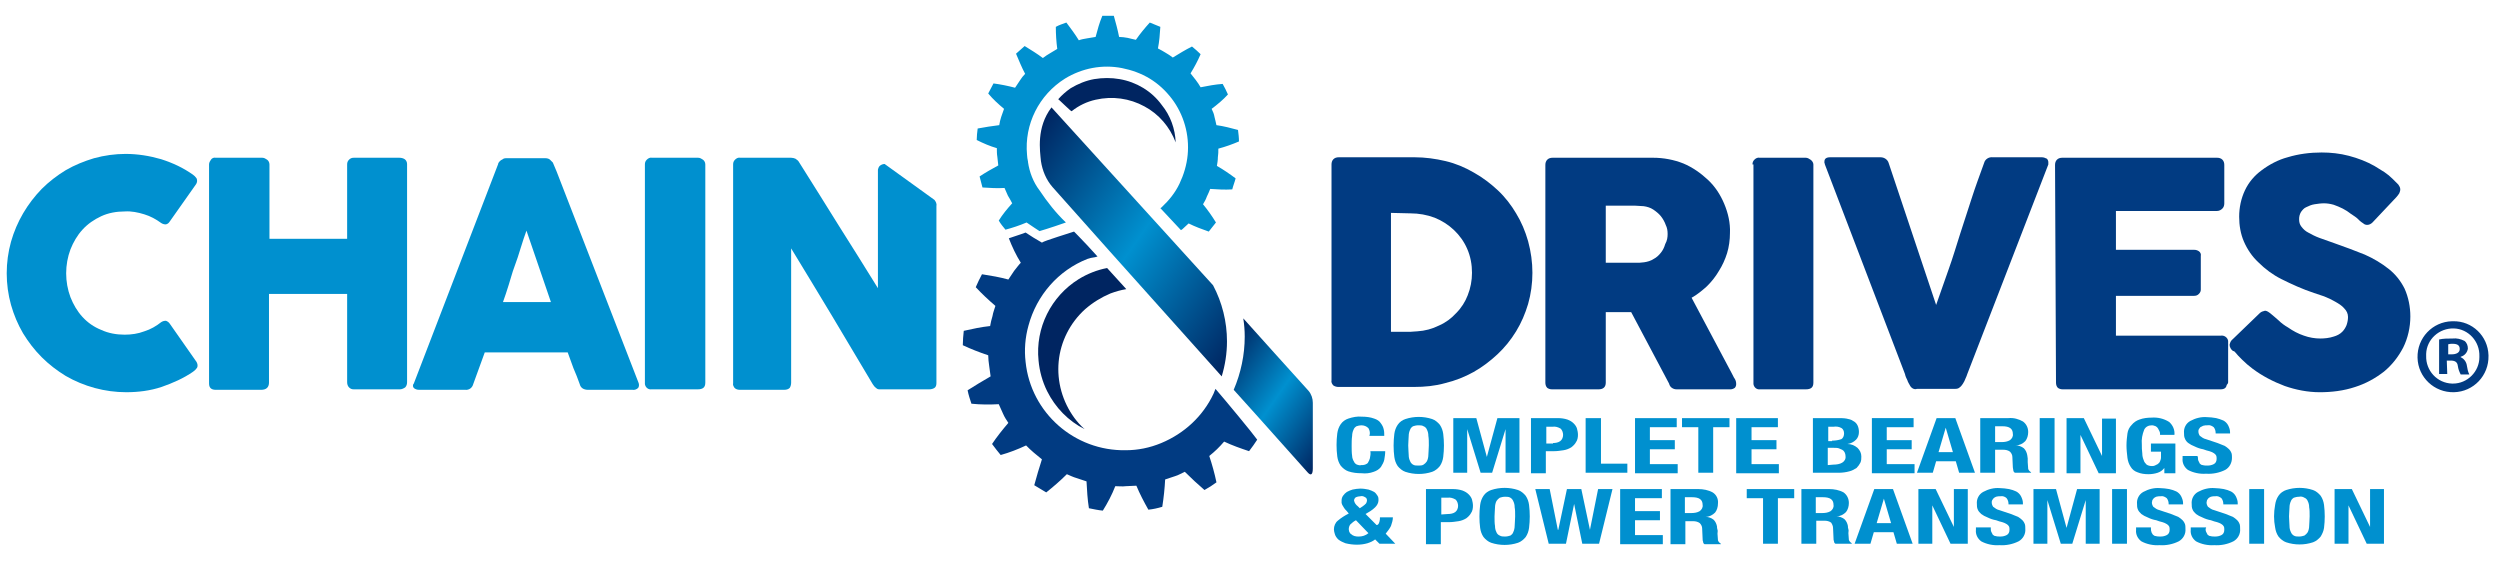 <?xml version="1.0" encoding="UTF-8"?> <svg xmlns="http://www.w3.org/2000/svg" xmlns:xlink="http://www.w3.org/1999/xlink" version="1.1" id="Layer_1" x="0px" y="0px" viewBox="0 0 521.4 117.2" style="enable-background:new 0 0 521.4 117.2;" xml:space="preserve"> <style type="text/css"> .st0{fill:#0090CF;} .st1{fill:#013B82;} .st2{fill:url(#SVGID_1_);} .st3{fill:url(#SVGID_00000057142592282976321480000010626238537458189975_);} .st4{fill:#002561;} </style> <path class="st0" d="M152.9,34.3c0-0.4,0.1-0.7,0.4-1c0.3-0.3,0.7-0.5,1.1-0.4h10.6c0.3,0,0.7,0.1,0.9,0.2c0.3,0.2,0.6,0.4,0.8,0.8 c2.8,4.4,5.5,8.8,8.2,13.1s5.5,8.7,8.2,13.1V35.4c0.1-0.4,0.2-0.7,0.5-0.9c0.3-0.2,0.6-0.3,0.9-0.3c0,0,10.1,7.3,10.4,7.5 c0.3,0.4,0.5,0.8,0.4,1.3v36.9c0,0.4-0.1,0.8-0.4,1c-0.3,0.2-0.7,0.3-1.1,0.3h-10.4c-0.3,0-0.5-0.1-0.7-0.3 c-0.3-0.2-0.5-0.5-0.7-0.8L173.6,66c-2.8-4.7-5.7-9.4-8.6-14.2v28c0,0.4-0.1,0.8-0.3,1.1c-0.3,0.3-0.7,0.4-1.2,0.4h-9.2 c-0.4,0-0.8-0.1-1.1-0.4c-0.2-0.3-0.4-0.6-0.3-1L152.9,34.3z"></path> <path class="st0" d="M40.2,36.4c0.3,0.2,0.6,0.5,0.8,0.8c0.2,0.4,0.1,0.9-0.1,1.2l-5.5,7.8c-0.2,0.3-0.4,0.5-0.8,0.6 c-0.4,0-0.7-0.1-1-0.3c-1.1-0.8-2.2-1.4-3.5-1.8c-1.3-0.4-2.7-0.7-4.1-0.6c-1.7,0-3.4,0.3-4.9,1c-1.5,0.7-2.8,1.6-3.9,2.8 c-1.1,1.2-1.9,2.6-2.5,4.1c-0.6,1.6-0.9,3.3-0.9,5c0,1.7,0.3,3.4,0.9,5c0.6,1.5,1.4,2.9,2.5,4.1c1.1,1.2,2.4,2.1,3.9,2.7 c1.5,0.7,3.2,1,4.9,1c1.4,0,2.8-0.2,4.1-0.7c1.3-0.4,2.5-1.1,3.5-1.9c0.3-0.2,0.6-0.3,1-0.3c0.3,0.1,0.6,0.3,0.8,0.6l5.6,8 c0.2,0.4,0.3,0.8,0.1,1.2c-0.2,0.3-0.5,0.6-0.8,0.8c-2,1.4-4.3,2.4-6.6,3.2c-2.4,0.8-4.9,1.1-7.4,1.1c-4.4,0-8.8-1.2-12.6-3.4 c-1.8-1.1-3.5-2.4-5-3.9c-1.5-1.5-2.8-3.2-3.9-5c-1.1-1.9-1.9-3.8-2.5-5.9c-1.2-4.3-1.2-8.9,0-13.2c1.2-4.2,3.4-7.9,6.4-11 c1.5-1.5,3.2-2.8,5-3.9c1.9-1.1,3.9-1.9,5.9-2.5c2.2-0.6,4.4-0.9,6.6-0.9c2.5,0,5,0.4,7.4,1.1C36.1,34,38.2,35,40.2,36.4z"></path> <path class="st0" d="M43.6,34.3c0-0.4,0.2-0.7,0.4-1c0.2-0.3,0.6-0.5,1-0.4h9.7c0.4,0,0.7,0.2,1,0.4c0.3,0.2,0.5,0.6,0.5,1v15.5 h16.2V34.3c0-0.4,0.1-0.7,0.4-1c0.3-0.3,0.6-0.4,1-0.4h9.5c0.4,0,0.8,0.1,1.1,0.3c0.3,0.2,0.5,0.6,0.5,1v45.5c0,0.4-0.1,0.8-0.4,1.1 c-0.3,0.2-0.7,0.4-1.1,0.4h-9.6c-0.4,0-0.7-0.1-1-0.4c-0.3-0.3-0.4-0.7-0.4-1.1V61.3H56.1v18.5c0,0.4-0.1,0.8-0.4,1.1 c-0.3,0.3-0.8,0.4-1.2,0.4H45c-0.9,0-1.4-0.4-1.4-1.3L43.6,34.3z"></path> <path class="st0" d="M103.9,34.2c0-0.2,0.1-0.3,0.2-0.4c0.1-0.2,0.3-0.3,0.4-0.4c0.2-0.1,0.4-0.2,0.5-0.3c0.2-0.1,0.4-0.1,0.5-0.1 h8.3c0.3,0,0.7,0.1,0.9,0.3c0.2,0.2,0.4,0.4,0.6,0.6l0.8,1.9l17.1,44.1c0.1,0.3,0.1,0.7-0.1,1c-0.3,0.3-0.8,0.5-1.2,0.4h-9.3 c-0.4,0-0.8-0.1-1.1-0.3c-0.3-0.2-0.5-0.5-0.6-0.9c-0.4-1.1-0.8-2.2-1.3-3.3c-0.4-1.1-0.8-2.2-1.2-3.3h-17.3 c-0.4,1.1-0.8,2.2-1.2,3.3c-0.4,1.1-0.8,2.2-1.2,3.3c-0.2,0.8-0.9,1.3-1.7,1.2h-9.6c-0.4,0-0.7-0.1-1-0.3c-0.3-0.2-0.4-0.7-0.1-1 L103.9,34.2z M109.8,48.1c-0.4,1.1-0.8,2.3-1.2,3.6c-0.4,1.3-0.8,2.6-1.3,3.9s-0.8,2.6-1.2,3.8c-0.4,1.3-0.8,2.5-1.2,3.6h10 L109.8,48.1z"></path> <path class="st0" d="M134.5,34.3c0-0.4,0.1-0.7,0.4-1c0.3-0.3,0.7-0.5,1.1-0.4h9.6c0.4,0,0.7,0.2,1,0.4c0.3,0.2,0.5,0.6,0.5,1v45.5 c0,1-0.5,1.4-1.6,1.4h-9.6c-0.7,0.1-1.3-0.4-1.4-1.1c0-0.1,0-0.2,0-0.3L134.5,34.3z"></path> <path class="st1" d="M322.3,34.4c0-0.4,0.1-0.8,0.4-1.1c0.3-0.3,0.7-0.4,1.1-0.4h21c2.1,0,4.3,0.4,6.3,1.2c1.9,0.8,3.6,2,5.1,3.4 c1.5,1.4,2.6,3.1,3.4,5c0.8,1.9,1.3,4,1.2,6.1c0,1.4-0.2,2.9-0.6,4.2c-0.4,1.3-1,2.6-1.7,3.7c-0.7,1.2-1.5,2.2-2.5,3.2 c-1,0.9-2.1,1.8-3.2,2.4l8.4,15.8c0.2,0.3,0.3,0.7,0.6,1.1c0.2,0.3,0.3,0.7,0.3,1.1c0,0.3-0.1,0.6-0.3,0.8c-0.3,0.2-0.6,0.3-0.9,0.3 h-11.2c-0.4,0-0.7-0.1-1-0.3c-0.3-0.2-0.5-0.5-0.6-0.9l-7.9-14.9h-5.3v14.7c0,0.9-0.5,1.4-1.5,1.4h-9.7c-0.4,0-0.7-0.1-1-0.3 c-0.3-0.3-0.4-0.7-0.4-1.1L322.3,34.4z M347.8,48.8c0-0.7-0.1-1.3-0.4-1.9c-0.2-0.6-0.6-1.3-1-1.8c-0.4-0.5-1-1-1.6-1.4 c-0.6-0.4-1.3-0.6-2-0.7l-1.7-0.1c-0.5,0-1.1,0-1.7,0h-4.5v11.9h6c0.4,0,0.7,0,1,0l1-0.1c0.7-0.1,1.4-0.3,2-0.7 c0.6-0.3,1.1-0.8,1.5-1.3c0.4-0.5,0.7-1.1,0.9-1.8C347.7,50.2,347.8,49.5,347.8,48.8z"></path> <path class="st1" d="M365.5,34.3c0-0.4,0.1-0.7,0.4-1c0.3-0.3,0.7-0.5,1.1-0.4h9.6c0.4,0,0.7,0.2,1,0.4c0.3,0.2,0.6,0.6,0.6,1v45.5 c0,1-0.5,1.4-1.6,1.4h-9.5c-0.7,0.1-1.3-0.4-1.4-1.1c0-0.1,0-0.2,0-0.4V34.3z"></path> <path class="st1" d="M398.4,80.5c-0.2-0.4-0.5-0.8-0.6-1.2c-0.2-0.4-0.4-0.8-0.5-1.3l-16.7-43.7c0-0.1,0-0.2-0.1-0.3 c0-0.1,0-0.2,0-0.3c0-0.6,0.4-0.9,1.2-0.9h10.5c0.8,0,1.5,0.5,1.7,1.2l9.9,29.6c0.9-2.5,1.7-4.9,2.6-7.4s1.6-4.9,2.4-7.4 s1.6-4.9,2.4-7.4c0.8-2.5,1.7-4.9,2.6-7.4c0.2-0.8,1-1.3,1.8-1.2h10.2c0.4,0,0.7,0.1,1.1,0.3c0.2,0.2,0.3,0.5,0.3,0.7 c0,0.1,0,0.2,0,0.4v0.1L410.3,78c-0.1,0.3-0.2,0.6-0.4,1c-0.1,0.3-0.3,0.7-0.5,1c-0.2,0.3-0.4,0.6-0.7,0.8c-0.2,0.2-0.5,0.3-0.9,0.3 h-8C399.3,81.3,398.7,81,398.4,80.5z"></path> <path class="st1" d="M428.6,34.4c0-0.4,0.1-0.8,0.4-1.1c0.3-0.3,0.7-0.4,1.1-0.4h32.3c0.4,0,0.8,0.1,1.1,0.4 c0.3,0.3,0.4,0.7,0.4,1.1v8c0,0.4-0.1,0.8-0.4,1.1c-0.3,0.3-0.7,0.5-1.1,0.5h-21.1v8.1h16.3c0.4,0,0.7,0.1,1,0.3 c0.3,0.2,0.5,0.6,0.4,1v7c0,0.3-0.1,0.6-0.4,0.9c-0.3,0.3-0.6,0.4-1,0.4h-16.3V70h21.9c0.7-0.1,1.4,0.4,1.5,1.1c0,0.1,0,0.2,0,0.4 v8.2c0,0.2-0.1,0.4-0.3,0.6c-0.1,0.6-0.5,0.9-1.3,0.9h-32.9c-0.4,0-0.7-0.1-1-0.3c-0.3-0.3-0.4-0.7-0.4-1.1L428.6,34.4z"></path> <path class="st1" d="M473.8,65.6c0.4,0.3,0.8,0.7,1.4,1.2c0.6,0.6,1.3,1.1,2,1.5c1,0.7,2.1,1.3,3.3,1.7c1.1,0.4,2.3,0.6,3.4,0.6 c0.9,0,1.9-0.1,2.8-0.4c0.7-0.2,1.3-0.5,1.8-1c0.4-0.4,0.7-0.9,0.9-1.4c0.2-0.6,0.3-1.1,0.3-1.7c0-0.7-0.3-1.3-0.8-1.8 c-0.5-0.6-1.2-1-1.9-1.4c-0.7-0.4-1.5-0.8-2.3-1.1l-2.1-0.7c-2.4-0.8-4.6-1.8-6.8-2.9c-1.8-0.9-3.4-2.1-4.8-3.5 c-1.3-1.2-2.3-2.7-3-4.3c-0.7-1.6-1-3.4-1-5.2c0-1.9,0.4-3.8,1.2-5.5c0.8-1.7,2-3.1,3.5-4.2c1.6-1.2,3.5-2.2,5.4-2.7 c2.3-0.7,4.7-1,7.1-1c1.9,0,3.8,0.2,5.7,0.7c1.9,0.5,3.7,1.2,5.3,2.1c0.7,0.4,1.4,0.9,2.1,1.3c0.6,0.4,1.2,0.9,1.7,1.4 c0.4,0.4,0.8,0.8,1.2,1.2c0.2,0.3,0.4,0.6,0.4,1c0,0.3-0.1,0.5-0.2,0.8c-0.2,0.3-0.4,0.6-0.6,0.8l-5,5.3c-0.3,0.3-0.7,0.5-1.1,0.5 c-0.3,0-0.6-0.1-0.8-0.3c-0.3-0.2-0.6-0.4-0.8-0.6l-0.3-0.3c-0.4-0.4-0.9-0.7-1.5-1.1c-0.5-0.4-1.1-0.8-1.7-1.1 c-0.6-0.3-1.3-0.6-1.9-0.8c-0.7-0.2-1.4-0.3-2-0.3c-0.7,0-1.3,0.1-2,0.2c-0.6,0.1-1.1,0.3-1.7,0.6c-0.5,0.2-0.8,0.6-1.1,1 c-0.3,0.5-0.4,1-0.4,1.5c0,0.6,0.1,1.1,0.5,1.6c0.4,0.5,0.8,0.9,1.4,1.2c0.7,0.4,1.5,0.8,2.3,1.1c0.9,0.3,2,0.7,3.1,1.1 c2.3,0.8,4.4,1.6,6.4,2.4c1.8,0.8,3.5,1.8,5,3c1.4,1.1,2.5,2.5,3.3,4.1c0.8,1.8,1.2,3.8,1.2,5.8c0,2.2-0.5,4.5-1.5,6.5 c-1,1.9-2.3,3.6-4,5c-1.8,1.4-3.8,2.5-6,3.2c-2.4,0.8-4.9,1.1-7.4,1.1c-2.5,0-5-0.5-7.3-1.3c-2.4-0.9-4.7-2.1-6.7-3.6 c-0.8-0.6-1.5-1.2-2.2-1.9c-0.6-0.6-1.1-1.1-1.4-1.5l-0.1-0.1c0,0,0-0.1-0.1-0.1h-0.1c0,0,0-0.1-0.1-0.1c0,0,0,0-0.1,0 c-0.4-0.3-0.7-0.8-0.7-1.3c0.1-0.5,0.3-0.9,0.7-1.2l5.6-5.4c0.3-0.3,0.7-0.4,1.1-0.5c0.2,0,0.4,0.1,0.6,0.2 C473.3,65.2,473.6,65.4,473.8,65.6z"></path> <path class="st1" d="M319.6,56.9c0,2.2-0.3,4.4-0.9,6.5c-0.6,2-1.4,3.9-2.5,5.7c-1.1,1.8-2.4,3.4-3.9,4.8c-1.5,1.4-3.2,2.7-5,3.7 c-1.8,1-3.8,1.8-5.9,2.3c-2.1,0.6-4.3,0.8-6.5,0.8h-15.8c-0.3,0-0.7-0.1-1-0.3c-0.3-0.3-0.5-0.7-0.4-1.1v-45c0-0.4,0.1-0.8,0.4-1.1 c0.3-0.3,0.7-0.4,1.1-0.4H295c2.2,0,4.4,0.3,6.5,0.8c2.1,0.5,4,1.3,5.9,2.4c1.8,1,3.5,2.3,5,3.7c1.5,1.4,2.8,3.1,3.8,4.8 c1.1,1.8,1.9,3.7,2.5,5.8C319.3,52.5,319.6,54.7,319.6,56.9z M290.1,44.4v24.8h2.7c0.5,0,1,0,1.4,0c0.4,0,0.9-0.1,1.4-0.1 c1.6-0.1,3.1-0.5,4.5-1.2c1.4-0.6,2.6-1.5,3.6-2.6c1.1-1.1,1.9-2.4,2.4-3.7c0.6-1.5,0.9-3.1,0.9-4.7c0-1.7-0.3-3.4-1-5 c-1.3-3-3.8-5.3-6.8-6.5c-1.6-0.6-3.3-0.9-5-0.9L290.1,44.4z"></path> <linearGradient id="SVGID_1_" gradientUnits="userSpaceOnUse" x1="262.061" y1="51.966" x2="211.838" y2="87.125" gradientTransform="matrix(1 0 0 -1 8.031845e-03 119.978)"> <stop offset="0" style="stop-color:#002561"></stop> <stop offset="0.5" style="stop-color:#0090CF"></stop> <stop offset="1" style="stop-color:#002561"></stop> </linearGradient> <path class="st2" d="M255.9,71.2c0-4.1-1-8.1-2.9-11.7l0,0l-33.7-37.1c-3.2,4.2-2.4,9.1-2.2,11.2c0.3,2,1.1,3.9,2.4,5.4 c0.5,0.6,19.5,21.9,35.3,39.5C255.5,76.2,255.9,73.7,255.9,71.2z"></path> <linearGradient id="SVGID_00000142862626145979182660000005075481516608908422_" gradientUnits="userSpaceOnUse" x1="278.745" y1="28.546" x2="253.924" y2="45.926" gradientTransform="matrix(1 0 0 -1 8.031845e-03 119.978)"> <stop offset="0" style="stop-color:#002561"></stop> <stop offset="0.5" style="stop-color:#0090CF"></stop> <stop offset="1" style="stop-color:#002561"></stop> </linearGradient> <path style="fill:url(#SVGID_00000142862626145979182660000005075481516608908422_);" d="M259.3,66.4c0.2,1.3,0.3,2.5,0.3,3.8 c0,3.8-0.8,7.6-2.3,11.1c5.8,6.4,13.4,15,15.4,17.2c0.7,0.8,1.1,0.5,1.1-0.8V84c0-0.9-0.3-1.8-0.9-2.5 C272.5,81.1,259.3,66.4,259.3,66.4z"></path> <path class="st0" d="M214.4,33.8v-0.1c-0.1-0.5-0.2-1-0.2-1.4c-0.6-6.4,2.5-12.5,7.9-15.9c3.6-2.2,7.8-3,11.9-2.2 c2,0.4,4,1.1,5.8,2.2c1.8,1.1,3.3,2.5,4.6,4.2c2.5,3.3,3.7,7.5,3.3,11.7c-0.2,2.1-0.8,4.1-1.7,6c-0.9,1.9-2.2,3.5-3.7,4.9 c-0.1,0.1-0.2,0.2-0.3,0.2l4.3,4.6l0.3-0.2c0.4-0.4,0.9-0.8,1.3-1.2c1.4,0.7,2.8,1.2,4.2,1.7c0.5-0.6,1-1.3,1.5-1.9 c-0.8-1.3-1.7-2.6-2.7-3.8c0.3-0.5,0.6-1,0.8-1.6c0.3-0.6,0.5-1.1,0.7-1.6c1.5,0.1,3,0.2,4.6,0.1c0.2-0.8,0.5-1.5,0.7-2.3 c-1.2-0.9-2.5-1.8-3.9-2.6c0.1-0.6,0.2-1.2,0.2-1.8c0.1-0.6,0.1-1.2,0.1-1.8c1.5-0.4,2.9-0.9,4.3-1.5c0-0.8-0.1-1.6-0.2-2.4 c-1.5-0.4-3-0.8-4.5-1c-0.1-0.6-0.3-1.2-0.4-1.7c-0.1-0.6-0.3-1.1-0.6-1.7c1.2-0.9,2.4-1.9,3.4-3c-0.3-0.7-0.7-1.5-1.1-2.2 c-1.5,0.1-3.1,0.4-4.6,0.7c-0.3-0.5-0.6-1-1-1.5s-0.7-0.9-1.1-1.4c0.8-1.3,1.5-2.6,2.1-4c-0.6-0.6-1.2-1.1-1.8-1.6 c-1.4,0.7-2.7,1.5-4,2.3c-0.5-0.4-1-0.7-1.5-1c-0.5-0.3-1-0.6-1.6-0.9c0.3-1.5,0.4-3,0.5-4.5c-0.7-0.3-1.5-0.6-2.2-0.9 c-1,1.1-2,2.3-2.9,3.6c-0.6-0.1-1.2-0.3-1.7-0.4c-0.6-0.1-1.2-0.2-1.8-0.2c-0.3-1.5-0.7-3-1.1-4.4c-0.8,0-1.6,0-2.4,0 c-0.6,1.4-1,2.9-1.4,4.4c-0.6,0.1-1.2,0.2-1.8,0.3c-0.6,0.1-1.2,0.2-1.7,0.4c-0.8-1.3-1.7-2.5-2.6-3.7c-0.8,0.3-1.5,0.5-2.2,0.9 c0,1.5,0.1,3.1,0.3,4.6c-0.5,0.3-1,0.6-1.5,0.9c-0.5,0.3-1,0.6-1.5,1c-1.2-0.9-2.5-1.7-3.8-2.5c-0.6,0.5-1.2,1.1-1.8,1.6 c0.6,1.4,1.2,2.9,1.9,4.2c-0.4,0.4-0.8,0.9-1.1,1.4s-0.7,1-1,1.5c-1.5-0.4-3-0.7-4.5-0.9c-0.4,0.7-0.7,1.4-1.1,2.1 c1,1.2,2.1,2.2,3.3,3.2c-0.2,0.6-0.4,1.1-0.6,1.7c-0.2,0.6-0.3,1.1-0.4,1.7c-1.5,0.2-3,0.4-4.5,0.7c-0.1,0.8-0.2,1.6-0.2,2.4 c1.4,0.7,2.8,1.3,4.2,1.7c0,0.6,0,1.2,0.1,1.8c0.1,0.6,0.1,1.2,0.2,1.8c-1.3,0.7-2.7,1.5-3.9,2.3c0.2,0.8,0.4,1.6,0.6,2.3 c1.5,0.1,3.1,0.2,4.6,0.1c0.2,0.5,0.5,1.1,0.7,1.6c0.3,0.5,0.6,1,0.9,1.6c-1,1.1-2,2.3-2.8,3.6c0.4,0.7,0.9,1.3,1.4,1.9 c1.5-0.4,3-0.9,4.4-1.5c0.7,0.5,2.7,1.8,2.7,1.8s2.1-0.6,5.5-1.8c-2.1-2-3.9-4.3-5.5-6.7C215.5,38,214.7,35.9,214.4,33.8z"></path> <path class="st4" d="M223.5,23.2c1.5-1.2,3.2-2,5-2.4c3.5-0.8,7.1-0.3,10.2,1.4c3,1.6,5.3,4.3,6.5,7.5c-0.1-2.8-1.1-5.6-2.9-7.8 c-2.1-2.9-5.3-4.8-8.8-5.4c-1.7-0.3-3.5-0.3-5.3,0c-1.7,0.3-3.4,1-4.9,1.9c-1,0.7-1.8,1.4-2.6,2.3C220.7,20.6,223.4,23.3,223.5,23.2 z"></path> <path class="st4" d="M230.9,55.9c-2.1,0.4-4.1,1.2-5.9,2.3c-5.8,3.6-9.1,10.2-8.4,17c0.2,2.2,0.8,4.4,1.8,6.4 c1.7,3.4,4.4,6.2,7.8,7.9c-0.8-0.7-1.5-1.5-2.1-2.3c-2.5-3.4-3.7-7.6-3.3-11.8c0.4-4.2,2.4-8.1,5.5-10.9c1.6-1.4,3.4-2.5,5.3-3.3 c1.1-0.4,2.1-0.7,3.3-0.9L230.9,55.9z"></path> <path class="st1" d="M253.5,81.1c-0.1,0.3-0.3,0.7-0.4,1c-2.2,4.7-6.1,8.3-10.9,10.3c-2.4,1-4.9,1.5-7.4,1.5 c-10.7,0.2-19.8-7.8-20.9-18.4c-0.3-2.5-0.1-5.1,0.6-7.6c1.7-6.3,6.2-11.5,12.3-13.9c1.2-0.4,1.2-0.2,2.1-0.5l-2.2-2.4 c-1.3-1.4-2.7-2.8-2.7-2.8c-0.5,0.2-6.2,1.9-6.7,2.3c-1.6-0.9-2-1.2-3.4-2.1c-1.3,0.5-2.4,0.8-3.5,1.2c0.7,1.8,1.5,3.5,2.5,5.1 c-0.5,0.5-0.9,1.1-1.4,1.7c-0.4,0.6-0.8,1.2-1.2,1.8c-1.8-0.5-3.6-0.8-5.5-1.1c-0.5,0.9-0.9,1.8-1.3,2.7c1.3,1.4,2.7,2.7,4.1,3.9 c-0.2,0.7-0.5,1.4-0.6,2.1c-0.2,0.7-0.4,1.4-0.5,2.1c-1.9,0.2-3.7,0.6-5.5,1c-0.1,1-0.2,2-0.2,3c1.7,0.8,3.5,1.5,5.3,2.1 c0,0.7,0.1,1.5,0.2,2.2c0.1,0.7,0.2,1.4,0.3,2.2c-1.6,0.9-3.2,1.9-4.8,2.9c0.2,1,0.5,1.9,0.8,2.8c1.9,0.2,3.8,0.2,5.7,0.1 c0.3,0.7,0.6,1.3,0.9,2s0.7,1.3,1.1,1.9c-1.2,1.4-2.4,2.9-3.4,4.4c0.6,0.8,1.2,1.6,1.8,2.3c1.8-0.5,3.6-1.2,5.3-2 c0.5,0.5,1,1,1.6,1.5s1.1,0.9,1.7,1.4c-0.6,1.8-1.1,3.6-1.6,5.4c0.8,0.5,1.7,1,2.5,1.5c1.5-1.2,2.9-2.4,4.3-3.8 c0.7,0.3,1.3,0.6,2,0.8c0.7,0.2,1.4,0.5,2.1,0.7c0.1,1.9,0.2,3.7,0.5,5.6c1,0.2,1.9,0.4,2.9,0.5c1-1.6,1.9-3.3,2.6-5.1 c0.7,0,1.5,0.1,2.2,0c0.7,0,1.5-0.1,2.2-0.1c0.7,1.7,1.6,3.4,2.5,5c1-0.1,1.9-0.3,2.9-0.6c0.3-1.9,0.5-3.8,0.6-5.7 c0.7-0.2,1.4-0.5,2.1-0.7s1.3-0.6,2-0.9c1.3,1.3,2.7,2.6,4.1,3.8c0.9-0.5,1.7-1,2.5-1.6c-0.4-1.9-0.9-3.7-1.5-5.5 c0.6-0.5,1.1-0.9,1.6-1.4c0.5-0.5,1-1,1.5-1.6c1.7,0.8,3.4,1.4,5.2,2c0.6-0.8,1.2-1.6,1.7-2.4C261.3,90.4,255.5,83.4,253.5,81.1z"></path> <path class="st1" d="M519,74.2c0.1,4.1-3.1,7.5-7.2,7.6c-4.1,0.1-7.5-3.1-7.6-7.2c-0.1-4.1,3.1-7.5,7.2-7.6c0.1,0,0.1,0,0.2,0 c4-0.1,7.3,3.1,7.4,7.1C519,74.1,519,74.2,519,74.2z M506,74.2c-0.1,3.1,2.3,5.7,5.4,5.8c0.1,0,0.1,0,0.2,0c3,0,5.5-2.5,5.5-5.5 c0-0.1,0-0.1,0-0.2c0.1-3.1-2.3-5.7-5.3-5.8c-3.1-0.1-5.7,2.3-5.8,5.3C506,74,506,74.1,506,74.2L506,74.2z M510.4,78h-1.7v-7.2 c0.9-0.2,1.8-0.2,2.8-0.2c0.9-0.1,1.7,0.1,2.5,0.5c0.5,0.4,0.7,1,0.7,1.6c-0.1,0.8-0.7,1.5-1.5,1.7v0.1c0.7,0.3,1.2,1,1.3,1.8 c0.1,0.6,0.2,1.2,0.5,1.8h-1.8c-0.3-0.6-0.5-1.1-0.6-1.8c-0.1-0.8-0.6-1.1-1.5-1.1h-0.8L510.4,78z M510.5,73.9h0.8 c0.9,0,1.7-0.3,1.7-1.1s-0.5-1.1-1.5-1.1c-0.3,0-0.6,0-0.9,0.1V73.9z"></path> <path class="st0" d="M285.4,89.3c-0.4-0.4-0.9-0.6-1.5-0.6c-0.3,0-0.7,0.1-1,0.2c-0.3,0.2-0.5,0.4-0.6,0.7c-0.2,0.4-0.3,0.9-0.3,1.3 c-0.1,0.7-0.1,1.4-0.1,2.1c0,0.7,0,1.4,0.1,2.1c0,0.4,0.2,0.9,0.4,1.2c0.1,0.3,0.4,0.5,0.6,0.6c0.3,0.1,0.6,0.2,0.9,0.1 c0.3,0,0.5,0,0.8-0.1c0.2-0.1,0.5-0.2,0.6-0.4c0.2-0.3,0.3-0.6,0.4-0.9c0.1-0.5,0.2-1,0.1-1.5h3.1c0,0.6-0.1,1.2-0.2,1.8 c-0.1,0.5-0.4,1-0.7,1.5c-0.4,0.5-0.9,0.8-1.5,1c-0.8,0.3-1.7,0.4-2.5,0.3c-1,0-1.9-0.1-2.8-0.4c-0.6-0.2-1.2-0.7-1.6-1.2 c-0.4-0.6-0.6-1.2-0.7-1.9c-0.2-1.6-0.2-3.2,0-4.8c0.1-0.7,0.3-1.3,0.7-1.9c0.4-0.6,1-1,1.6-1.2c0.9-0.3,1.9-0.5,2.8-0.4 c0.9,0,1.8,0.1,2.6,0.4c0.6,0.2,1.1,0.5,1.4,1c0.3,0.4,0.5,0.8,0.6,1.3c0.1,0.4,0.1,0.9,0.1,1.3h-3.1 C285.8,90.4,285.7,89.8,285.4,89.3z"></path> <path class="st0" d="M290.8,90.5c0.1-0.7,0.3-1.3,0.7-1.9c0.4-0.6,1-1,1.6-1.2c1.8-0.6,3.8-0.6,5.6,0c0.6,0.2,1.2,0.7,1.6,1.2 c0.4,0.6,0.6,1.2,0.7,1.9c0.2,1.6,0.2,3.2,0,4.8c-0.1,0.7-0.3,1.3-0.7,1.9c-0.4,0.5-1,1-1.6,1.2c-1.8,0.6-3.8,0.6-5.6,0 c-0.6-0.2-1.2-0.7-1.6-1.2c-0.4-0.6-0.6-1.2-0.7-1.9C290.6,93.8,290.6,92.1,290.8,90.5z M293.8,94.9c0,0.5,0.1,0.9,0.3,1.3 c0.1,0.3,0.4,0.6,0.6,0.7c0.3,0.2,0.7,0.2,1.1,0.2c0.4,0,0.8,0,1.1-0.2c0.3-0.2,0.5-0.4,0.7-0.7c0.2-0.4,0.3-0.9,0.3-1.3 c0-0.5,0.1-1.2,0.1-2c0-0.8,0-1.4-0.1-2c0-0.5-0.1-0.9-0.3-1.3c-0.1-0.3-0.4-0.6-0.7-0.7c-0.3-0.2-0.7-0.2-1.1-0.2 c-0.4,0-0.8,0.1-1.1,0.2c-0.3,0.2-0.5,0.4-0.6,0.7c-0.2,0.4-0.3,0.9-0.3,1.3c0,0.5-0.1,1.2-0.1,2C293.7,93.8,293.8,94.4,293.8,94.9 L293.8,94.9z"></path> <path class="st0" d="M307.9,87.2l2.2,8.1l0,0l2.2-8.1h4.6v11.4h-2.9v-9.1l0,0l-2.8,9.1h-2.4l-2.8-9.1h0v9.1h-2.9V87.2H307.9z"></path> <path class="st0" d="M324.9,87.2c0.7,0,1.4,0.1,2,0.3c0.5,0.2,0.9,0.4,1.3,0.8c0.3,0.3,0.6,0.7,0.7,1.1c0.1,0.4,0.2,0.8,0.2,1.3 c0,0.5-0.1,1.1-0.4,1.5c-0.2,0.4-0.6,0.8-1,1.1c-0.5,0.3-1,0.5-1.6,0.6c-0.7,0.1-1.3,0.2-2,0.2h-1.7v4.6h-3.1V87.2H324.9z M323.9,92.4c0.5,0,1.1-0.1,1.5-0.4c0.4-0.3,0.6-0.8,0.6-1.3c0-0.5-0.2-1-0.5-1.3c-0.5-0.3-1.1-0.5-1.7-0.4h-1.3v3.5H323.9z"></path> <path class="st0" d="M330.8,87.2h3.1v9.5h5.5v1.9h-8.7V87.2z"></path> <path class="st0" d="M349.7,89.1h-5.6v2.7h5.2v1.9h-5.2v3.1h5.8v1.9H341V87.2h8.7L349.7,89.1z"></path> <path class="st0" d="M360.7,89.1h-3.4v9.5h-3.1v-9.5h-3.4v-1.9h9.9V89.1z"></path> <path class="st0" d="M370.8,89.1h-5.5v2.7h5.2v1.9h-5.2v3.1h5.7v1.9h-8.9V87.2h8.7L370.8,89.1z"></path> <path class="st0" d="M383.3,87.2c0.6,0,1.2,0,1.8,0.1c0.5,0.1,1,0.2,1.4,0.5c0.4,0.2,0.7,0.5,0.9,0.9c0.2,0.4,0.3,0.9,0.3,1.4 c0,0.6-0.2,1.2-0.6,1.6c-0.5,0.5-1.1,0.8-1.8,0.9l0,0c0.8,0,1.5,0.3,2.1,0.8c0.5,0.5,0.8,1.1,0.8,1.8c0,0.4,0,0.9-0.2,1.3 c-0.2,0.4-0.5,0.8-0.8,1.1c-0.5,0.3-1,0.6-1.5,0.7c-0.7,0.2-1.5,0.3-2.3,0.3h-5.3V87.2H383.3z M382.1,91.9c0.7,0,1.3-0.1,1.9-0.3 c0.4-0.2,0.6-0.7,0.6-1.2c0-0.5-0.2-0.9-0.5-1.1c-0.5-0.3-1.1-0.4-1.7-0.3h-1.1v3H382.1z M382.4,96.9c0.6,0,1.3-0.1,1.8-0.4 c0.5-0.3,0.8-0.8,0.7-1.4c0-0.3-0.1-0.6-0.2-0.8c-0.1-0.2-0.3-0.4-0.5-0.5c-0.2-0.1-0.5-0.2-0.7-0.3c-0.3-0.1-0.7-0.1-1-0.1h-1.3V97 L382.4,96.9z"></path> <path class="st0" d="M399,89.1h-5.5v2.7h5.2v1.9h-5.2v3.1h5.8v1.9h-8.9V87.2h8.7V89.1z"></path> <path class="st0" d="M407.8,87.2l4.1,11.4h-3.3l-0.7-2.4h-4.1l-0.7,2.4h-3.3l4.1-11.4H407.8z M407.3,94.3l-1.5-5.1l0,0l-1.5,5.1 H407.3z"></path> <path class="st0" d="M418.9,87.2c1.1-0.1,2.1,0.2,3,0.7c0.7,0.5,1.1,1.3,1.1,2.2c0,0.7-0.2,1.4-0.6,1.9c-0.5,0.5-1.2,0.9-2,0.9l0,0 c0.6,0,1.2,0.2,1.7,0.6c0.4,0.4,0.6,0.9,0.7,1.4c0,0.2,0.1,0.5,0.1,0.7c0,0.3,0,0.5,0,0.8c0,0.5,0.1,0.9,0.1,1.4 c0.1,0.3,0.3,0.5,0.6,0.7v0.1h-3.4c-0.2-0.2-0.3-0.3-0.3-0.5c0-0.2-0.1-0.4-0.1-0.6l-0.1-2.2c0-0.4-0.2-0.8-0.5-1.1 c-0.4-0.3-0.9-0.4-1.4-0.4h-1.7v4.8H413V87.2H418.9z M417.5,92.2c0.6,0,1.2-0.1,1.7-0.4c0.4-0.3,0.7-0.8,0.6-1.3 c0-1.1-0.7-1.6-2.2-1.6h-1.5v3.3L417.5,92.2z"></path> <path class="st0" d="M425.4,87.2h3.1v11.4h-3.1V87.2z"></path> <path class="st0" d="M438.4,95.1L438.4,95.1l0-7.8h2.9v11.4h-3.6l-3.8-8h0v8H431V87.2h3.6L438.4,95.1z"></path> <path class="st0" d="M450.4,90c-0.1-0.2-0.2-0.4-0.3-0.6c-0.1-0.2-0.3-0.4-0.5-0.5c-0.3-0.1-0.5-0.2-0.8-0.2c-0.7,0-1.3,0.3-1.6,0.9 c-0.4,1-0.6,2-0.5,3.1c0,0.6,0,1.2,0.1,1.9c0,0.5,0.1,0.9,0.3,1.4c0.1,0.4,0.4,0.7,0.6,0.9c0.3,0.2,0.7,0.3,1.1,0.3 c0.2,0,0.4,0,0.6-0.1c0.2-0.1,0.4-0.2,0.6-0.3c0.2-0.2,0.4-0.3,0.5-0.6c0.1-0.2,0.2-0.5,0.2-0.8v-1.2h-2.1v-1.7h5.1v6.2h-2.3v-1.1h0 c-0.4,0.5-0.8,0.8-1.4,1c-0.6,0.2-1.3,0.3-1.9,0.3c-0.8,0-1.6-0.1-2.3-0.4c-0.6-0.2-1.1-0.6-1.4-1.1c-0.4-0.6-0.6-1.2-0.7-1.9 c-0.1-0.9-0.2-1.7-0.2-2.6c0-0.9,0.1-1.7,0.2-2.5c0.1-0.7,0.4-1.3,0.9-1.8c0.4-0.5,1-0.9,1.6-1.1c0.8-0.3,1.7-0.4,2.5-0.4 c1.3-0.1,2.6,0.2,3.7,0.9c0.8,0.7,1.2,1.7,1.1,2.7h-3C450.5,90.4,450.5,90.2,450.4,90z"></path> <path class="st0" d="M458.4,95.4c0,0.2,0,0.5,0.1,0.7c0.1,0.2,0.2,0.4,0.3,0.6c0.2,0.2,0.4,0.3,0.6,0.3c0.3,0.1,0.7,0.1,1,0.1 c0.5,0,0.9-0.1,1.3-0.3c0.4-0.2,0.6-0.6,0.6-1.1c0-0.2,0-0.5-0.1-0.7c-0.1-0.2-0.3-0.4-0.5-0.5c-0.3-0.2-0.6-0.3-0.9-0.4 c-0.4-0.1-0.8-0.2-1.3-0.4c-0.6-0.1-1.2-0.3-1.8-0.6c-0.5-0.2-0.9-0.4-1.3-0.7c-0.3-0.2-0.6-0.6-0.7-0.9c-0.2-0.4-0.2-0.8-0.2-1.2 c-0.1-1,0.4-2,1.3-2.5c1.1-0.6,2.3-0.9,3.5-0.8c0.6,0,1.3,0.1,1.9,0.2c0.5,0.1,1,0.3,1.5,0.5c0.4,0.2,0.8,0.6,1,1 c0.2,0.4,0.4,0.9,0.4,1.4v0.3h-3c0-0.5-0.1-0.9-0.4-1.3c-0.4-0.3-0.8-0.5-1.3-0.4c-0.3,0-0.6,0-0.9,0.1c-0.2,0.1-0.4,0.2-0.6,0.3 c-0.1,0.1-0.2,0.3-0.3,0.4c-0.1,0.2-0.1,0.3-0.1,0.5c0,0.3,0.1,0.6,0.3,0.9c0.4,0.3,0.8,0.6,1.3,0.7l2.4,0.8c0.5,0.2,1,0.4,1.5,0.6 c0.3,0.2,0.6,0.4,0.9,0.7c0.2,0.2,0.4,0.5,0.5,0.8c0.1,0.3,0.1,0.7,0.1,1c0,1-0.5,2-1.4,2.5c-1.2,0.6-2.6,0.9-4,0.8 c-1.3,0.1-2.7-0.2-3.8-0.8c-0.8-0.6-1.2-1.5-1.1-2.4v-0.5h3.1L458.4,95.4z"></path> <path class="st0" d="M287.7,108.8c0.1-0.3,0.1-0.6,0.1-0.9h2.7c0,0.6-0.2,1.2-0.4,1.8c-0.3,0.6-0.7,1.1-1.1,1.6l2,2.1h-3.3l-0.9-0.9 c-0.5,0.4-1,0.6-1.6,0.8c-0.7,0.2-1.4,0.3-2.2,0.3c-0.8,0-1.6-0.1-2.4-0.3c-0.5-0.2-1-0.4-1.5-0.8c-0.3-0.3-0.6-0.7-0.7-1.1 c-0.1-0.3-0.2-0.7-0.2-1c0-0.7,0.3-1.4,0.8-1.8c0.7-0.6,1.5-1.1,2.3-1.5l-0.5-0.6c-0.2-0.2-0.4-0.4-0.5-0.6 c-0.1-0.2-0.2-0.3-0.3-0.5c-0.1-0.1-0.1-0.3-0.2-0.5c0-0.2,0-0.3,0-0.5c0-0.4,0.1-0.7,0.3-1c0.2-0.3,0.5-0.6,0.8-0.8 c0.4-0.2,0.8-0.4,1.2-0.5c0.5-0.1,1.1-0.2,1.6-0.2c0.6,0,1.2,0.1,1.7,0.2c0.4,0.1,0.8,0.3,1.2,0.5c0.3,0.2,0.5,0.5,0.7,0.8 c0.2,0.3,0.2,0.6,0.2,0.9c0,0.6-0.3,1.1-0.7,1.5c-0.6,0.6-1.3,1-2,1.4l2.3,2.3C287.5,109.5,287.6,109.1,287.7,108.8z M281.6,109.4 c-0.2,0.3-0.3,0.6-0.3,1c0,0.2,0.1,0.4,0.1,0.5c0.1,0.2,0.2,0.4,0.4,0.5c0.2,0.2,0.4,0.3,0.7,0.4c0.3,0.1,0.6,0.1,0.9,0.1 c0.7,0,1.4-0.2,2-0.7l-2.6-2.7C282.4,108.7,282,109,281.6,109.4z M283.2,105.6l0.4,0.4l0.6-0.4c0.3-0.2,0.5-0.4,0.7-0.6 c0.1-0.2,0.2-0.4,0.2-0.6c0-0.3-0.1-0.6-0.4-0.7c-0.3-0.2-0.6-0.3-1-0.2c-0.3,0-0.7,0.1-0.9,0.2c-0.2,0.1-0.4,0.4-0.4,0.7 C282.5,104.9,282.8,105.3,283.2,105.6L283.2,105.6z"></path> <path class="st0" d="M303,102c0.7,0,1.4,0.1,2,0.3c0.5,0.2,0.9,0.4,1.3,0.8c0.3,0.3,0.6,0.7,0.7,1.1c0.1,0.4,0.2,0.8,0.2,1.3 c0,0.5-0.1,1.1-0.4,1.5c-0.2,0.4-0.6,0.8-1,1.1c-0.5,0.3-1,0.5-1.6,0.6c-0.7,0.1-1.3,0.2-2,0.2h-1.7v4.6h-3.1V102H303z M302,107.2 c0.5,0,1.1-0.1,1.5-0.4c0.4-0.3,0.6-0.8,0.6-1.3c0-0.5-0.2-1-0.5-1.3c-0.5-0.3-1.1-0.5-1.7-0.4h-1.3v3.5L302,107.2z"></path> <path class="st0" d="M308.7,105.3c0.1-0.7,0.3-1.3,0.7-1.9c0.4-0.6,1-1,1.6-1.2c1.8-0.6,3.8-0.6,5.6,0c0.6,0.2,1.2,0.7,1.6,1.2 c0.4,0.6,0.6,1.2,0.7,1.9c0.2,1.6,0.2,3.2,0,4.8c-0.1,0.7-0.3,1.3-0.7,1.9c-0.4,0.5-1,1-1.6,1.2c-1.8,0.6-3.8,0.6-5.6,0 c-0.6-0.2-1.2-0.7-1.6-1.2c-0.4-0.6-0.6-1.2-0.7-1.9C308.5,108.6,308.5,106.9,308.7,105.3z M311.8,109.7c0,0.5,0.1,0.9,0.3,1.3 c0.1,0.3,0.4,0.6,0.7,0.7c0.3,0.2,0.7,0.2,1.1,0.2c0.4,0,0.8-0.1,1.1-0.2c0.3-0.2,0.5-0.4,0.6-0.7c0.2-0.4,0.3-0.9,0.3-1.3 c0-0.5,0.1-1.2,0.1-2c0-0.8,0-1.4-0.1-1.9c0-0.5-0.1-0.9-0.3-1.3c-0.1-0.3-0.4-0.6-0.6-0.7c-0.3-0.2-0.7-0.2-1.1-0.2 c-0.4,0-0.8,0.1-1.1,0.2c-0.3,0.2-0.5,0.4-0.7,0.7c-0.2,0.4-0.3,0.9-0.3,1.3c0,0.5-0.1,1.2-0.1,1.9S311.7,109.2,311.8,109.7 L311.8,109.7z"></path> <path class="st0" d="M323.2,102l1.7,8.5h0.1l1.8-8.5h3l1.8,8.5l0,0l1.7-8.5h3l-2.8,11.4h-3.5l-1.7-8.3l0,0l-1.7,8.3H323l-2.8-11.4 H323.2z"></path> <path class="st0" d="M346.5,103.9h-5.5v2.7h5.2v1.9h-5.2v3.1h5.8v1.9h-8.9V102h8.7V103.9z"></path> <path class="st0" d="M354.2,102c1,0,2.1,0.2,3,0.7c0.8,0.5,1.2,1.4,1.1,2.3c0,0.7-0.2,1.4-0.6,1.9c-0.5,0.5-1.2,0.9-2,0.9l0,0 c0.6,0,1.2,0.2,1.7,0.6c0.4,0.4,0.6,0.9,0.7,1.4c0,0.2,0,0.4,0.1,0.7c0.1,0.2,0,0.5,0,0.8c0,0.5,0.1,0.9,0.1,1.4 c0.1,0.3,0.3,0.5,0.6,0.7v0.1h-3.4c-0.2-0.1-0.3-0.3-0.3-0.5c-0.1-0.2-0.1-0.4-0.1-0.6l-0.1-2.2c0-0.4-0.2-0.8-0.5-1.1 c-0.4-0.3-0.9-0.4-1.4-0.4h-1.6v4.8h-3.1V102H354.2z M352.8,107c0.6,0,1.2-0.1,1.7-0.4c0.4-0.3,0.7-0.8,0.6-1.3 c0-1.1-0.7-1.6-2.2-1.6h-1.5v3.3H352.8z"></path> <path class="st0" d="M374.2,103.9h-3.4v9.5h-3.1v-9.5h-3.4V102h9.9V103.9z"></path> <path class="st0" d="M381.5,102c1,0,2.1,0.2,3,0.7c0.7,0.5,1.1,1.3,1.1,2.2c0,0.7-0.2,1.4-0.6,1.9c-0.5,0.5-1.2,0.9-2,0.9l0,0 c0.6,0,1.2,0.2,1.7,0.6c0.4,0.4,0.6,0.9,0.7,1.4c0,0.2,0,0.4,0.1,0.7c0.1,0.2,0,0.5,0,0.8c0,0.5,0.1,0.9,0.1,1.4 c0.1,0.3,0.3,0.5,0.6,0.7v0.1h-3.4c-0.2-0.1-0.3-0.3-0.3-0.5c-0.1-0.2-0.1-0.4-0.1-0.6l-0.1-2.2c0-0.4-0.2-0.8-0.4-1.1 c-0.4-0.3-0.9-0.4-1.4-0.4h-1.7v4.8h-3.1V102H381.5z M380.1,107c0.6,0,1.2-0.1,1.7-0.4c0.4-0.3,0.7-0.8,0.6-1.3 c0-1.1-0.7-1.6-2.2-1.6h-1.5v3.3H380.1z"></path> <path class="st0" d="M394.8,102l4.1,11.4h-3.3l-0.7-2.4h-4.1l-0.7,2.4h-3.3l4.1-11.4H394.8z M394.4,109.1l-1.5-5.1l0,0l-1.5,5.1 L394.4,109.1z"></path> <path class="st0" d="M407.5,109.9L407.5,109.9V102h2.9v11.4h-3.6l-3.8-8l0,0v8h-2.9V102h3.6L407.5,109.9z"></path> <path class="st0" d="M415.2,110.2c0,0.2,0,0.5,0.1,0.7c0.1,0.2,0.2,0.4,0.3,0.6c0.2,0.2,0.4,0.3,0.6,0.3c0.3,0.1,0.7,0.1,1,0.1 c0.5,0,0.9-0.1,1.3-0.3c0.4-0.2,0.6-0.6,0.6-1.1c0-0.2,0-0.5-0.1-0.7c-0.1-0.2-0.3-0.4-0.5-0.5c-0.3-0.2-0.6-0.3-0.9-0.4 c-0.4-0.1-0.8-0.2-1.3-0.4c-0.6-0.1-1.2-0.3-1.8-0.6c-0.5-0.2-0.9-0.4-1.3-0.7c-0.3-0.3-0.6-0.6-0.7-0.9c-0.2-0.4-0.2-0.8-0.2-1.2 c-0.1-1,0.4-2,1.3-2.5c1.1-0.6,2.3-0.9,3.5-0.8c0.6,0,1.3,0.1,1.9,0.2c0.5,0.1,1.1,0.3,1.5,0.5c0.4,0.2,0.8,0.6,1,1 c0.2,0.4,0.4,0.9,0.4,1.4v0.3h-3c0-0.5-0.1-0.9-0.4-1.3c-0.3-0.3-0.8-0.5-1.3-0.4c-0.3,0-0.6,0-0.9,0.1c-0.2,0.1-0.4,0.2-0.5,0.3 c-0.1,0.1-0.2,0.3-0.3,0.4c-0.1,0.2-0.1,0.3-0.1,0.5c0,0.3,0.1,0.6,0.3,0.9c0.4,0.3,0.8,0.6,1.3,0.7l2.4,0.8c0.5,0.2,1,0.4,1.5,0.6 c0.3,0.2,0.6,0.4,0.9,0.7c0.2,0.2,0.4,0.5,0.5,0.8c0.1,0.3,0.1,0.7,0.1,1c0.1,1.1-0.5,2.1-1.4,2.6c-1.2,0.6-2.6,0.9-4,0.8 c-1.3,0.1-2.7-0.2-3.8-0.8c-0.8-0.6-1.2-1.5-1.1-2.4V110h3.1L415.2,110.2z"></path> <path class="st0" d="M428.8,102l2.2,8.1l0,0l2.2-8.1h4.7v11.4h-2.9v-9.1h0l-2.8,9.1h-2.4l-2.8-9.1l0,0v9.1h-2.9V102H428.8z"></path> <path class="st0" d="M440.5,102h3.1v11.4h-3.1V102z"></path> <path class="st0" d="M448.6,110.2c0,0.2,0,0.5,0.1,0.7c0,0.2,0.2,0.4,0.3,0.6c0.2,0.2,0.4,0.3,0.6,0.3c0.3,0.1,0.7,0.1,1,0.1 c0.5,0,0.9-0.1,1.3-0.3c0.4-0.2,0.6-0.6,0.6-1.1c0-0.2,0-0.5-0.1-0.7c-0.1-0.2-0.3-0.4-0.5-0.5c-0.3-0.2-0.6-0.3-0.9-0.4 c-0.4-0.1-0.8-0.2-1.3-0.4c-0.6-0.1-1.2-0.3-1.8-0.6c-0.5-0.2-0.9-0.4-1.3-0.7c-0.3-0.3-0.6-0.6-0.7-0.9c-0.2-0.4-0.2-0.8-0.2-1.2 c-0.1-1,0.4-2,1.3-2.5c1.1-0.6,2.3-0.9,3.5-0.8c0.6,0,1.3,0.1,1.9,0.2c0.5,0.1,1.1,0.3,1.5,0.5c0.4,0.2,0.8,0.6,1,1 c0.2,0.4,0.4,0.9,0.4,1.4v0.3h-3c0-0.5-0.1-0.9-0.4-1.3c-0.4-0.3-0.8-0.5-1.3-0.4c-0.3,0-0.6,0-0.9,0.1c-0.2,0.1-0.4,0.2-0.5,0.3 c-0.1,0.1-0.2,0.3-0.3,0.4c0,0.2-0.1,0.3-0.1,0.5c0,0.3,0.1,0.6,0.3,0.9c0.4,0.3,0.8,0.6,1.3,0.7l2.4,0.8c0.5,0.2,1,0.4,1.5,0.6 c0.3,0.2,0.6,0.4,0.9,0.7c0.2,0.2,0.4,0.5,0.5,0.8c0.1,0.3,0.1,0.7,0.1,1c0.1,1.1-0.5,2.1-1.4,2.6c-1.2,0.6-2.6,0.9-4,0.8 c-1.3,0.1-2.7-0.2-3.8-0.8c-0.8-0.6-1.2-1.5-1.1-2.4V110h3.1L448.6,110.2z"></path> <path class="st0" d="M460,110.2c0,0.2,0,0.5,0.1,0.7c0.1,0.2,0.2,0.4,0.3,0.6c0.2,0.2,0.4,0.3,0.6,0.3c0.3,0.1,0.7,0.1,1,0.1 c0.5,0,0.9-0.1,1.3-0.3c0.4-0.2,0.6-0.6,0.6-1.1c0-0.2,0-0.5-0.1-0.7c-0.1-0.2-0.3-0.4-0.5-0.5c-0.3-0.2-0.6-0.3-0.9-0.4 c-0.4-0.1-0.8-0.2-1.3-0.4c-0.6-0.1-1.2-0.3-1.8-0.6c-0.5-0.2-0.9-0.4-1.3-0.7c-0.3-0.3-0.6-0.6-0.7-0.9c-0.2-0.4-0.2-0.8-0.2-1.2 c-0.1-1,0.4-2,1.3-2.5c1.1-0.6,2.3-0.9,3.5-0.8c0.6,0,1.3,0.1,1.9,0.2c0.5,0.1,1.1,0.3,1.5,0.5c0.4,0.2,0.8,0.6,1,1 c0.2,0.4,0.4,0.9,0.4,1.4v0.3h-3c0-0.5-0.1-0.9-0.4-1.3c-0.4-0.3-0.8-0.5-1.3-0.4c-0.3,0-0.6,0-0.9,0.1c-0.2,0.1-0.4,0.2-0.5,0.3 c-0.1,0.1-0.2,0.3-0.3,0.4c0,0.2-0.1,0.3-0.1,0.5c0,0.3,0.1,0.6,0.3,0.9c0.4,0.3,0.8,0.6,1.3,0.7l2.4,0.8c0.5,0.2,1,0.4,1.5,0.6 c0.3,0.2,0.6,0.4,0.9,0.7c0.2,0.2,0.4,0.5,0.5,0.8c0.1,0.3,0.1,0.7,0.1,1c0.1,1.1-0.5,2.1-1.4,2.6c-1.2,0.6-2.6,0.9-4,0.8 c-1.3,0.1-2.7-0.2-3.8-0.8c-0.8-0.6-1.2-1.5-1.1-2.4V110h3.2V110.2z"></path> <path class="st0" d="M469.1,102h3.1v11.4h-3.1V102z"></path> <path class="st0" d="M474.5,105.3c0.1-0.7,0.3-1.3,0.7-1.9c0.4-0.6,1-1,1.6-1.2c1.8-0.6,3.8-0.6,5.6,0c0.6,0.2,1.2,0.7,1.6,1.2 c0.4,0.6,0.6,1.2,0.7,1.9c0.2,1.6,0.2,3.2,0,4.8c-0.1,0.7-0.4,1.3-0.7,1.8c-0.4,0.5-1,1-1.6,1.2c-1.8,0.6-3.8,0.6-5.6,0 c-0.6-0.2-1.2-0.7-1.6-1.2c-0.4-0.6-0.6-1.2-0.7-1.9C474.2,108.5,474.2,106.9,474.5,105.3L474.5,105.3z M477.5,109.7 c0,0.5,0.1,0.9,0.3,1.3c0.1,0.3,0.4,0.6,0.6,0.7c0.3,0.2,0.7,0.2,1.1,0.2c0.4,0,0.8-0.1,1.1-0.2c0.3-0.2,0.5-0.4,0.7-0.7 c0.2-0.4,0.3-0.9,0.3-1.3c0-0.5,0.1-1.2,0.1-2c0-0.8,0-1.4-0.1-1.9c0-0.5-0.1-0.9-0.3-1.3c-0.1-0.3-0.4-0.6-0.7-0.7 c-0.3-0.2-0.7-0.3-1.1-0.2c-0.4,0-0.8,0.1-1.1,0.2c-0.3,0.2-0.5,0.4-0.6,0.7c-0.2,0.4-0.3,0.9-0.3,1.3c0,0.5-0.1,1.2-0.1,1.9 S477.5,109.2,477.5,109.7L477.5,109.7z"></path> <path class="st0" d="M494.3,109.9L494.3,109.9V102h2.9v11.4h-3.6l-3.8-8l0,0v8h-2.9V102h3.6L494.3,109.9z"></path> </svg> 
